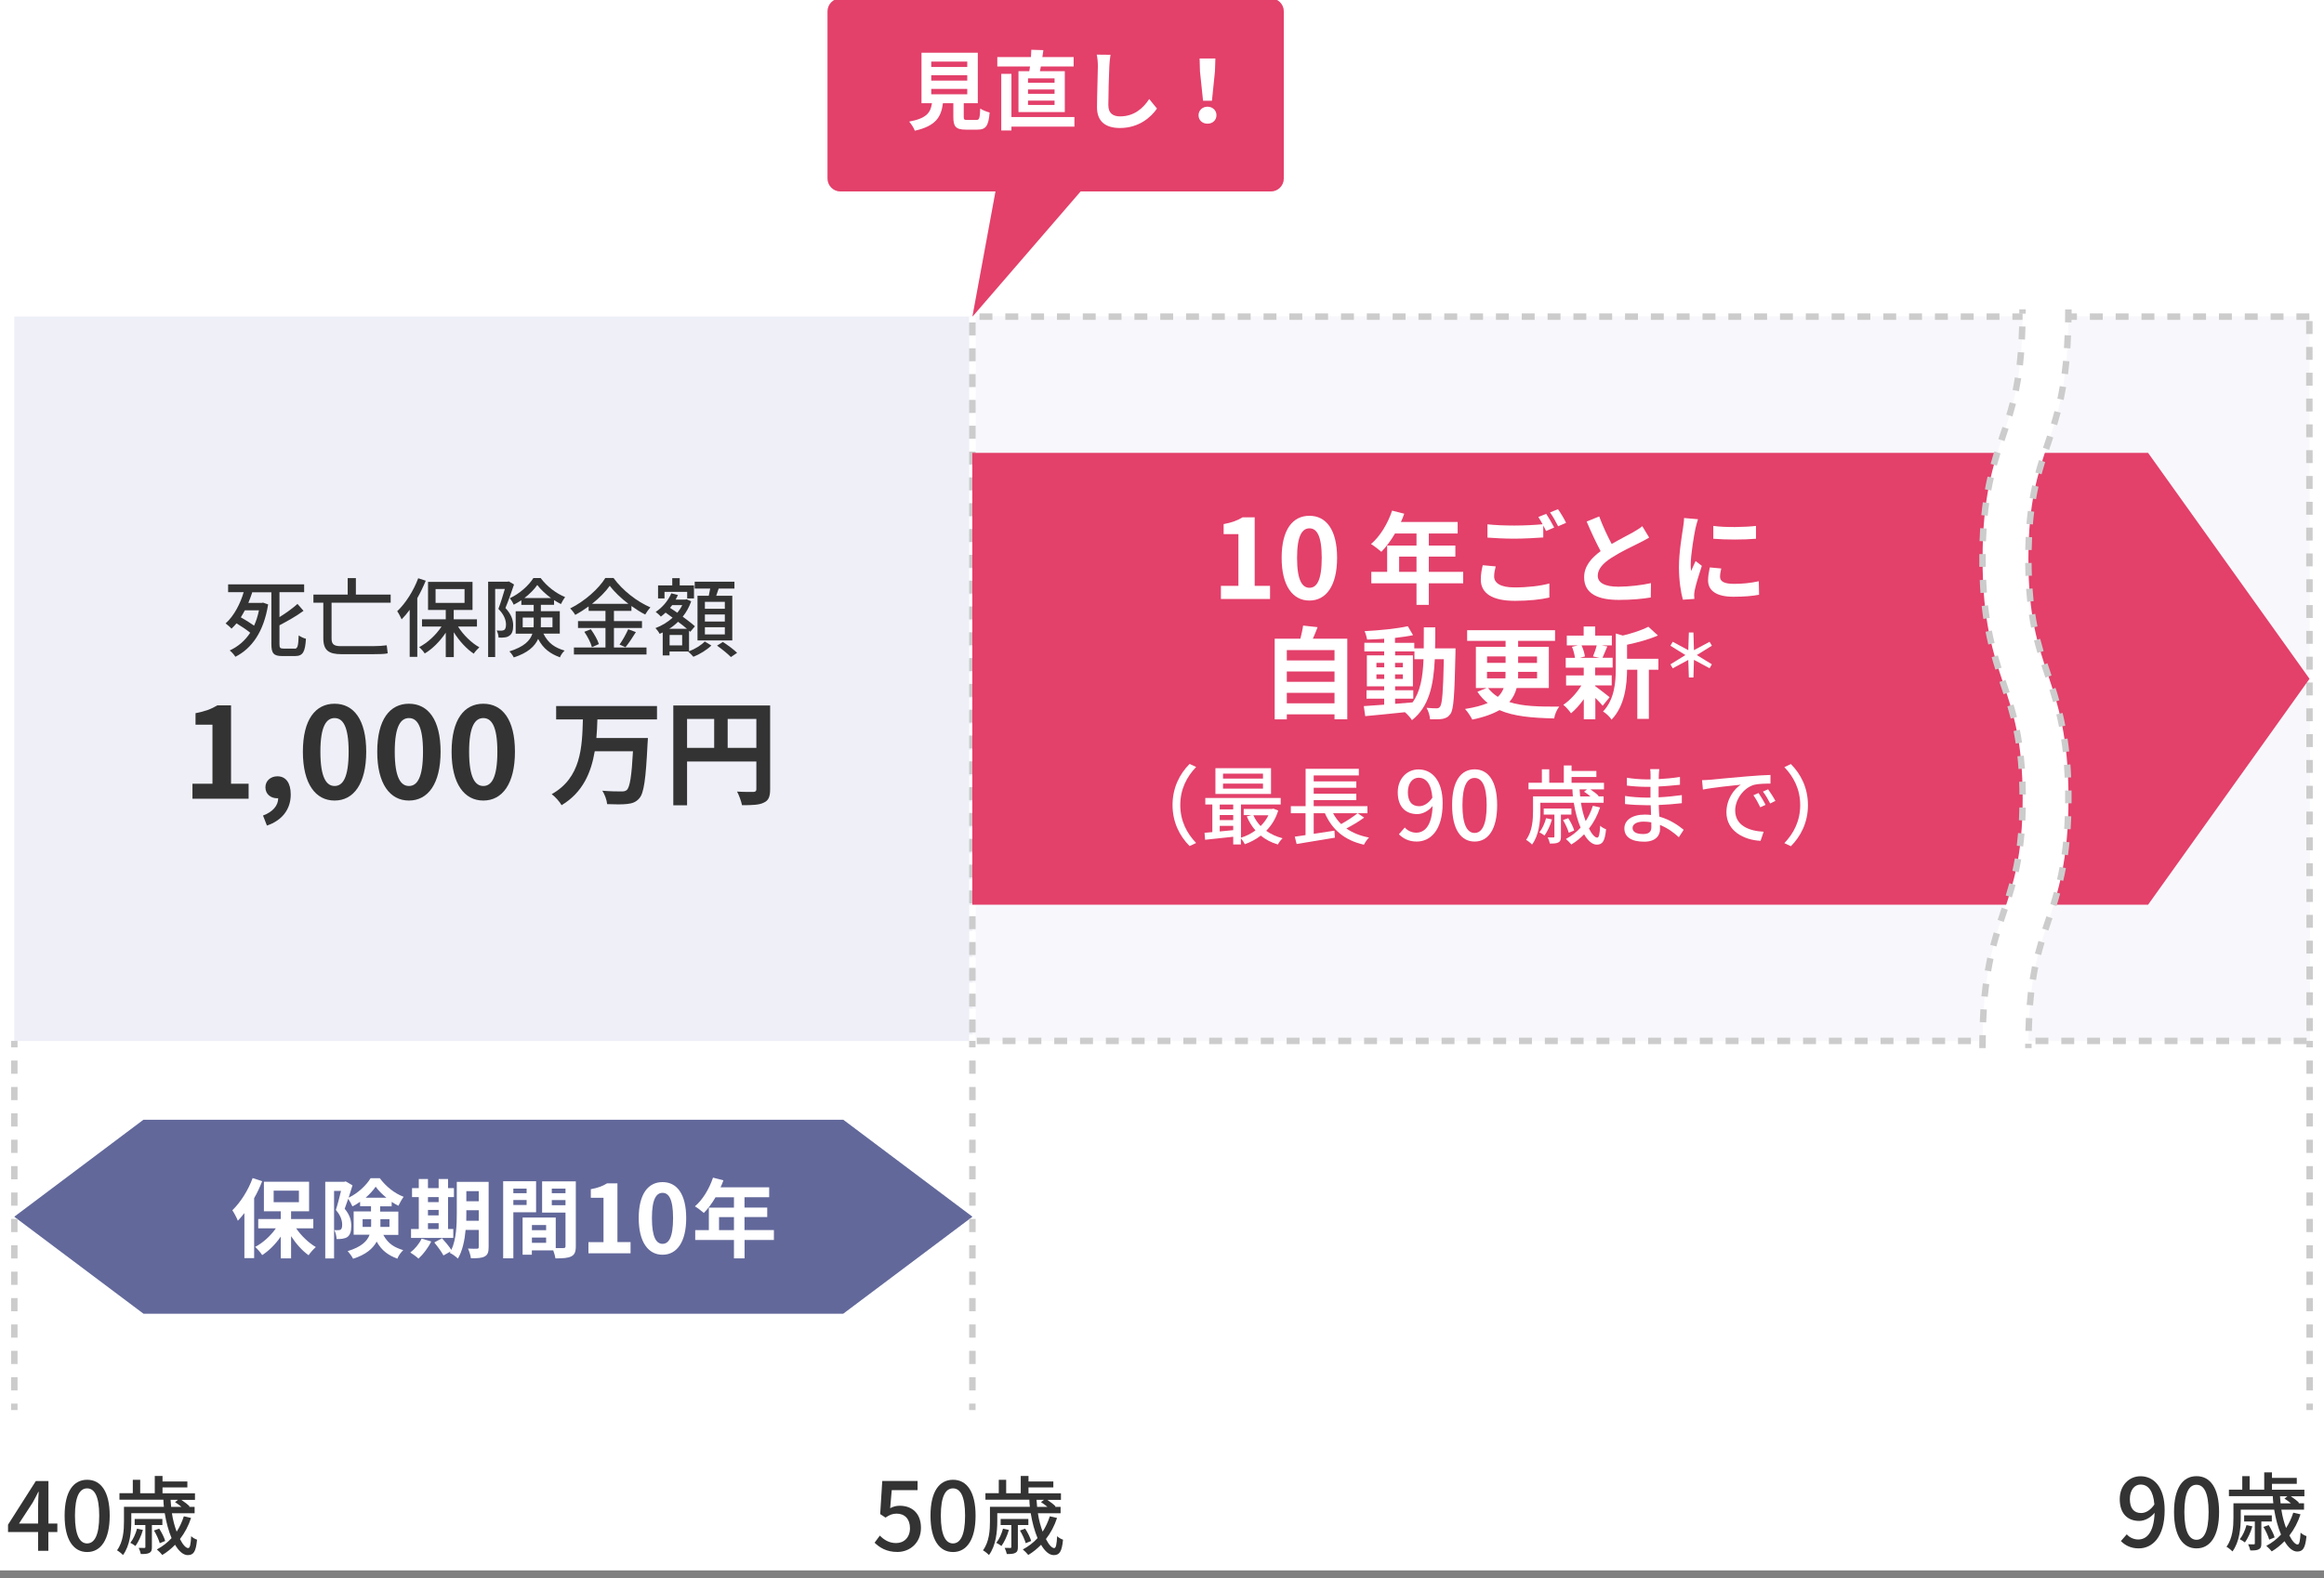 <svg width="290" height="197" viewBox="0 0 290 197" fill="none" xmlns="http://www.w3.org/2000/svg">
<rect x="0" y="0" width="290" height="197" fill="#808080" stroke="none"/>
<g clip-path="url(#clip0_16_101265)">
<path d="M319.537 -7.161H-29.537V204.074H319.537V-7.161Z" fill="white"/>
<path d="M121.3 39.526H1.791V129.927H121.335L121.3 39.526Z" fill="#E7E8F4"/>
<path d="M121.3 39.526H1.791V129.927H121.335L121.3 39.526Z" fill="white" fill-opacity="0.3"/>
<path d="M288.161 39.526H121.33V129.927H288.205L288.161 39.526Z" fill="#E7E8F4"/>
<path d="M288.161 39.526H121.33V129.927H288.205L288.161 39.526Z" fill="white" fill-opacity="0.7"/>
<path d="M105.224 163.966H17.902L1.791 151.874L17.902 139.773H105.224L121.335 151.874L105.224 163.966Z" fill="#1F286F"/>
<path d="M105.224 163.966H17.902L1.791 151.874L17.902 139.773H105.224L121.335 151.874L105.224 163.966Z" fill="white" fill-opacity="0.3"/>
<path d="M109.135 192.562L109.789 191.675C110.281 192.168 110.908 192.607 111.822 192.607C112.807 192.607 113.551 191.908 113.551 190.753C113.551 189.597 112.888 188.934 111.894 188.934C111.338 188.934 111.007 189.096 110.496 189.427L109.833 188.988L110.093 184.859H114.5V186.005H111.276L111.079 188.254C111.446 188.066 111.795 187.949 112.27 187.949C113.721 187.949 114.921 188.809 114.921 190.708C114.921 192.607 113.515 193.718 111.983 193.718C110.613 193.718 109.753 193.162 109.135 192.562Z" fill="#333333"/>
<path d="M116.111 189.185C116.111 186.167 117.213 184.707 118.924 184.707C120.635 184.707 121.737 186.185 121.737 189.185C121.737 192.186 120.626 193.727 118.924 193.727C117.222 193.727 116.111 192.213 116.111 189.185ZM120.429 189.185C120.429 186.686 119.802 185.781 118.915 185.781C118.028 185.781 117.401 186.695 117.401 189.185C117.401 191.675 118.028 192.652 118.915 192.652C119.802 192.652 120.429 191.702 120.429 189.185Z" fill="#333333"/>
<path d="M131.906 189.463C131.575 190.475 131.1 191.353 130.518 192.105C130.876 192.813 131.252 193.234 131.548 193.234C131.763 193.234 131.861 192.786 131.915 191.747C132.112 191.944 132.408 192.105 132.65 192.186C132.506 193.7 132.202 194.112 131.485 194.112C130.93 194.112 130.374 193.619 129.909 192.822C129.425 193.315 128.896 193.745 128.314 194.094C128.171 193.915 127.839 193.565 127.633 193.404C128.332 193.028 128.959 192.553 129.47 191.989C129.102 191.111 128.807 190.045 128.619 188.881H124.445V189.911C124.445 191.147 124.283 192.929 123.406 194.103C123.262 193.933 122.859 193.619 122.662 193.512C123.45 192.446 123.531 190.977 123.531 189.902V188.083H128.511C128.475 187.788 128.458 187.501 128.449 187.197H122.967V186.382H124.633V184.707H125.555V186.391H127.374V184.232H128.341V184.922H131.44V185.665H128.341V186.399H132.39V187.215H130.688C131.082 187.474 131.503 187.797 131.718 188.03L131.655 188.092H132.345V188.89H129.515C129.64 189.741 129.855 190.52 130.106 191.183C130.482 190.601 130.769 189.982 131.001 189.266L131.897 189.472L131.906 189.463ZM125.896 190.959C125.69 191.702 125.322 192.473 124.964 192.974C124.821 192.867 124.516 192.661 124.319 192.58C124.704 192.105 124.982 191.46 125.161 190.807L125.905 190.968L125.896 190.959ZM127.015 190.35V193.091C127.015 193.485 126.962 193.691 126.711 193.825C126.46 193.968 126.111 193.977 125.636 193.977C125.591 193.745 125.475 193.431 125.367 193.207C125.699 193.216 125.976 193.216 126.075 193.216C126.182 193.207 126.2 193.18 126.2 193.091V190.359H124.866V189.597H128.323V190.359H126.997L127.015 190.35ZM127.992 192.616C127.875 192.195 127.58 191.532 127.275 191.039L127.929 190.807C128.234 191.281 128.565 191.935 128.673 192.347L127.992 192.625V192.616ZM129.344 187.206C129.362 187.51 129.389 187.797 129.416 188.092H130.706C130.455 187.877 130.168 187.662 129.9 187.501L130.276 187.206H129.344Z" fill="#333333"/>
<path d="M160.197 1.414V22.287C160.197 23.173 159.472 23.898 158.585 23.898H134.839L121.342 39.526L124.224 23.898H104.873C103.987 23.898 103.262 23.173 103.262 22.287V1.414C103.262 0.528 103.987 -0.197 104.873 -0.197H158.585C159.472 -0.197 160.197 0.528 160.197 1.414Z" fill="#DE1F50"/>
<path d="M160.197 1.414V22.287C160.197 23.173 159.472 23.898 158.585 23.898H134.839L121.342 39.526L124.224 23.898H104.873C103.987 23.898 103.262 23.173 103.262 22.287V1.414C103.262 0.528 103.987 -0.197 104.873 -0.197H158.585C159.472 -0.197 160.197 0.528 160.197 1.414Z" fill="white" fill-opacity="0.15"/>
<path d="M32.716 147.444C32.438 148.142 32.107 148.876 31.713 149.556V157.039H30.496V151.418C30.227 151.758 29.959 152.08 29.681 152.375C29.565 152.062 29.207 151.373 28.992 151.069C29.995 150.102 30.97 148.58 31.525 147.05L32.707 147.435L32.716 147.444ZM36.949 153.315C37.585 154.246 38.507 155.132 39.411 155.66C39.124 155.911 38.713 156.358 38.507 156.681C37.719 156.126 36.94 155.248 36.323 154.3V157.074H35.034V154.353C34.38 155.302 33.566 156.117 32.716 156.663C32.519 156.349 32.125 155.893 31.838 155.642C32.805 155.141 33.763 154.264 34.425 153.324H32.223V152.16H35.034V151.194H32.931V147.506H38.569V151.194H36.323V152.16H39.097V153.324H36.949V153.315ZM34.148 150.057H37.298V148.616H34.148V150.057Z" fill="white"/>
<path d="M47.818 154.121C48.453 155.302 49.259 155.714 50.315 156.045C50.029 156.314 49.724 156.734 49.581 157.11C48.507 156.698 47.657 156.153 47.004 154.98C46.538 155.839 45.67 156.609 44.059 157.119C43.942 156.86 43.584 156.376 43.379 156.17C45.106 155.642 45.831 154.917 46.117 154.121H44.13V151.212H46.296V150.558H44.936V150.012C44.623 150.227 44.3 150.424 43.978 150.585C43.862 150.308 43.647 149.923 43.45 149.636C43.298 150.075 43.146 150.514 43.012 150.881C43.701 151.695 43.835 152.402 43.835 153.029C43.835 153.709 43.692 154.157 43.343 154.407C43.173 154.523 42.958 154.586 42.716 154.622C42.51 154.658 42.251 154.667 42 154.658C41.991 154.344 41.893 153.852 41.714 153.539C41.92 153.557 42.081 153.557 42.206 153.548C42.322 153.548 42.439 153.53 42.519 153.476C42.645 153.378 42.698 153.172 42.698 152.868C42.698 152.384 42.537 151.74 41.911 151.033C42.134 150.344 42.376 149.386 42.555 148.652H41.687V157.083H40.586V147.515H42.958L43.137 147.461L43.987 147.954C43.844 148.428 43.674 148.965 43.504 149.493C44.641 148.965 45.715 147.945 46.243 147.068H47.397C48.14 148.088 49.268 148.983 50.369 149.386C50.136 149.69 49.886 150.156 49.716 150.505C49.447 150.379 49.161 150.2 48.874 150.021V150.576H47.433V151.23H49.707V154.139H47.782L47.818 154.121ZM46.305 153.145C46.314 153.047 46.314 152.948 46.314 152.859V152.178H45.249V153.145H46.305ZM48.221 149.502C47.693 149.073 47.209 148.589 46.878 148.124C46.574 148.571 46.135 149.055 45.625 149.502H48.221ZM47.469 152.178V153.145H48.597V152.178H47.469Z" fill="white"/>
<path d="M53.815 154.953C53.439 155.741 52.803 156.573 52.221 157.101C51.989 156.877 51.488 156.51 51.201 156.34C51.756 155.92 52.32 155.248 52.615 154.604L53.806 154.962L53.815 154.953ZM56.563 154.523H51.291V153.405H52.257V149.422H51.416V148.303H52.257V147.166H53.403V148.303H54.737V147.166H55.909V148.303H56.643V149.422H55.909V153.405H56.563V154.523ZM53.403 149.422V150.048H54.737V149.422H53.403ZM53.403 151.704H54.737V151.024H53.403V151.704ZM53.403 153.414H54.737V152.68H53.403V153.414ZM60.975 155.66C60.975 156.296 60.859 156.627 60.483 156.833C60.107 157.039 59.561 157.065 58.764 157.056C58.72 156.725 58.559 156.161 58.398 155.848C58.863 155.884 59.373 155.866 59.525 155.866C59.686 155.866 59.74 155.812 59.74 155.642V153.521H58.102C57.986 154.792 57.717 156.135 57.135 157.101C56.93 156.877 56.401 156.493 56.124 156.385C56.16 156.323 56.196 156.269 56.231 156.206L55.336 156.707C55.121 156.287 54.602 155.58 54.191 155.087L55.157 154.559C55.542 154.989 56.052 155.58 56.321 156.018C56.947 154.676 57.001 152.859 57.001 151.462V147.524H60.975V155.669V155.66ZM59.74 152.384V151.06H58.192V151.453C58.192 151.731 58.192 152.044 58.183 152.375H59.74V152.384ZM58.192 148.679V149.941H59.74V148.679H58.192Z" fill="white"/>
<path d="M64.058 151.319V157.065H62.787V147.443H66.895V151.319H64.049H64.058ZM64.058 148.365V148.938H65.714V148.365H64.058ZM65.714 150.406V149.789H64.058V150.406H65.714ZM71.854 155.553C71.854 156.242 71.711 156.618 71.281 156.824C70.861 157.039 70.243 157.074 69.312 157.074C69.276 156.806 69.16 156.412 69.035 156.072H66.367V156.618H65.213V151.972H69.348V155.785C69.769 155.794 70.162 155.794 70.306 155.785C70.502 155.785 70.565 155.723 70.565 155.553V151.355H67.647V147.461H71.854V155.571V155.553ZM66.376 152.912V153.557H68.148V152.912H66.376ZM68.148 155.132V154.47H66.376V155.132H68.148ZM68.856 148.365V148.938H70.565V148.365H68.856ZM70.565 150.433V149.797H68.856V150.433H70.565Z" fill="white"/>
<path d="M73.43 155.043H75.309V149.511H73.725V148.437C74.602 148.276 75.202 148.052 75.757 147.703H77.046V155.034H78.684V156.439H73.43V155.034V155.043Z" fill="white"/>
<path d="M79.703 152.044C79.703 149.019 80.885 147.551 82.675 147.551C84.465 147.551 85.628 149.037 85.628 152.044C85.628 155.052 84.447 156.618 82.675 156.618C80.903 156.618 79.703 155.06 79.703 152.044ZM83.99 152.044C83.99 149.601 83.418 148.893 82.675 148.893C81.932 148.893 81.35 149.601 81.35 152.044C81.35 154.488 81.923 155.257 82.675 155.257C83.427 155.257 83.99 154.506 83.99 152.044Z" fill="white"/>
<path d="M96.58 154.774H92.911V157.074H91.586V154.774H86.753V153.548H88.453V150.737H91.586V149.448H89.286C88.847 150.209 88.328 150.898 87.827 151.4C87.576 151.185 87.03 150.755 86.717 150.576C87.683 149.762 88.507 148.383 88.972 146.996L90.27 147.327C90.172 147.631 90.055 147.918 89.912 148.204H95.981V149.44H92.902V150.728H95.739V151.91H92.902V153.539H96.571V154.765L96.58 154.774ZM91.586 153.548V151.919H89.724V153.548H91.586Z" fill="white"/>
<path d="M121.836 14.974C122.203 14.974 122.266 14.795 122.319 13.542C122.588 13.748 123.161 13.963 123.492 14.044C123.349 15.744 123.017 16.183 121.952 16.183H120.538C119.258 16.183 118.963 15.798 118.963 14.598V12.88H117.665C117.441 14.589 116.806 15.717 114.156 16.317C114.04 15.977 113.691 15.449 113.449 15.18C115.651 14.768 116.116 14.053 116.296 12.88H114.989V6.579H122.015V12.88H120.261V14.589C120.261 14.93 120.323 14.974 120.735 14.974H121.854H121.836ZM116.206 8.36H120.699V7.689H116.206V8.36ZM116.206 10.06H120.699V9.389H116.206V10.06ZM116.206 11.77H120.699V11.099H116.206V11.77Z" fill="white"/>
<path d="M128.441 8.888C128.477 8.7 128.504 8.503 128.531 8.297H124.449V7.125H128.647C128.665 6.803 128.683 6.489 128.692 6.212L130.196 6.257C130.151 6.543 130.124 6.838 130.07 7.125H133.973V8.297H129.882C129.837 8.503 129.811 8.709 129.766 8.888H132.872V13.99H127.09V8.888H128.45H128.441ZM134.071 15.807H126.212V16.29H124.942V9.219H126.212V14.607H134.071V15.798V15.807ZM131.592 9.783H128.28V10.329H131.592V9.783ZM131.592 11.17H128.28V11.707H131.592V11.17ZM131.592 12.558H128.28V13.104H131.592V12.558Z" fill="white"/>
<path d="M138.572 6.856C138.5 7.304 138.447 7.841 138.429 8.27C138.375 9.407 138.304 11.797 138.304 13.113C138.304 14.187 138.948 14.527 139.762 14.527C141.526 14.527 142.645 13.515 143.405 12.361L144.372 13.551C143.683 14.563 142.179 15.977 139.754 15.977C138.017 15.977 136.889 15.216 136.889 13.399C136.889 11.967 136.997 9.174 136.997 8.261C136.997 7.76 136.952 7.241 136.854 6.82L138.572 6.838V6.856Z" fill="white"/>
<path d="M149.559 14.384C149.559 13.775 150.042 13.319 150.677 13.319C151.313 13.319 151.796 13.766 151.796 14.384C151.796 15.001 151.313 15.44 150.677 15.44C150.042 15.44 149.559 15.01 149.559 14.384ZM149.738 8.906L149.693 7.304H151.662L151.608 8.906L151.232 12.576H150.122L149.738 8.906Z" fill="white"/>
<path d="M121.737 129.122H120.932V129.927H121.737V129.122Z" fill="white"/>
<path d="M121.745 127.511H120.939V125.899H121.745V127.511ZM121.745 124.279H120.939V122.668H121.745V124.279ZM121.745 121.048H120.939V119.437H121.745V121.048ZM121.745 117.817H120.939V116.206H121.745V117.817ZM121.745 114.586H120.939V112.975H121.745V114.586ZM121.745 111.355H120.939V109.744H121.745V111.355ZM121.745 108.123H120.939V106.512H121.745V108.123ZM121.745 104.892H120.939V103.281H121.745V104.892ZM121.745 101.661H120.939V100.05H121.745V101.661ZM121.745 98.43H120.939V96.819H121.745V98.43ZM121.745 95.199H120.939V93.588H121.745V95.199ZM121.745 91.968H120.939V90.356H121.745V91.968ZM121.745 88.737H120.939V87.125H121.745V88.737ZM121.745 85.505H120.939V83.894H121.745V85.505ZM121.745 82.274H120.939V80.663H121.745V82.274ZM121.745 79.043H120.939V77.432H121.745V79.043ZM121.745 75.812H120.939V74.201H121.745V75.812ZM121.745 72.581H120.939V70.969H121.745V72.581ZM121.745 69.349H120.939V67.738H121.745V69.349ZM121.745 66.118H120.939V64.507H121.745V66.118ZM121.745 62.887H120.939V61.276H121.745V62.887ZM121.745 59.656H120.939V58.045H121.745V59.656ZM121.745 56.425H120.939V54.814H121.745V56.425ZM121.745 53.194H120.939V51.582H121.745V53.194ZM121.745 49.962H120.939V48.351H121.745V49.962ZM121.745 46.731H120.939V45.12H121.745V46.731ZM121.745 43.5H120.939V41.889H121.745V43.5Z" fill="white"/>
<path d="M121.737 39.526H120.932V40.332H121.737V39.526Z" fill="white"/>
<path d="M121.737 175.199H120.932V176.005H121.737V175.199Z" fill="#CCCCCC"/>
<path d="M121.745 173.553H120.939V171.906H121.745V173.553ZM121.745 170.259H120.939V168.612H121.745V170.259ZM121.745 166.965H120.939V165.318H121.745V166.965ZM121.745 163.671H120.939V162.024H121.745V163.671ZM121.745 160.377H120.939V158.73H121.745V160.377ZM121.745 157.083H120.939V155.437H121.745V157.083ZM121.745 153.79H120.939V152.143H121.745V153.79ZM121.745 150.496H120.939V148.849H121.745V150.496ZM121.745 147.202H120.939V145.555H121.745V147.202ZM121.745 143.908H120.939V142.261H121.745V143.908ZM121.745 140.614H120.939V138.967H121.745V140.614ZM121.745 137.321H120.939V135.674H121.745V137.321ZM121.745 134.027H120.939V132.38H121.745V134.027Z" fill="#CCCCCC"/>
<path d="M121.737 129.927H120.932V130.733H121.737V129.927Z" fill="#CCCCCC"/>
<path d="M265.38 191.507C265.72 191.901 266.257 192.161 266.812 192.161C267.868 192.161 268.772 191.31 268.862 188.831C268.352 189.458 267.609 189.843 266.946 189.843C265.496 189.843 264.512 188.939 264.512 187.122C264.512 185.394 265.693 184.266 267.098 184.266C268.763 184.266 270.115 185.609 270.115 188.482C270.115 191.91 268.557 193.271 266.875 193.271C265.872 193.271 265.156 192.868 264.655 192.358L265.389 191.516L265.38 191.507ZM268.835 187.802C268.701 186.083 268.056 185.305 267.107 185.305C266.364 185.305 265.774 185.976 265.774 187.113C265.774 188.249 266.266 188.858 267.179 188.858C267.707 188.858 268.316 188.554 268.835 187.793V187.802Z" fill="#333333"/>
<path d="M271.287 188.733C271.287 185.716 272.388 184.257 274.098 184.257C275.807 184.257 276.908 185.734 276.908 188.733C276.908 191.731 275.798 193.271 274.098 193.271C272.397 193.271 271.287 191.758 271.287 188.733ZM275.601 188.733C275.601 186.236 274.975 185.332 274.089 185.332C273.203 185.332 272.576 186.244 272.576 188.733C272.576 191.221 273.203 192.197 274.089 192.197C274.975 192.197 275.601 191.248 275.601 188.733Z" fill="#333333"/>
<path d="M287.069 189.019C286.738 190.031 286.264 190.908 285.682 191.66C286.04 192.367 286.416 192.787 286.711 192.787C286.926 192.787 287.024 192.34 287.078 191.302C287.275 191.499 287.57 191.66 287.812 191.74C287.669 193.253 287.364 193.665 286.648 193.665C286.093 193.665 285.539 193.172 285.073 192.376C284.59 192.868 284.062 193.298 283.48 193.647C283.337 193.468 283.005 193.119 282.8 192.957C283.498 192.582 284.124 192.107 284.635 191.543C284.268 190.666 283.972 189.601 283.784 188.437H279.613V189.467C279.613 190.702 279.452 192.483 278.575 193.656C278.432 193.486 278.029 193.172 277.832 193.065C278.62 192 278.7 190.532 278.7 189.458V187.641H283.677C283.641 187.345 283.623 187.059 283.614 186.755H278.136V185.94H279.801V184.257H280.723V185.94H282.54V183.783H283.507V184.472H286.604V185.215H283.507V185.949H287.552V186.764H285.852C286.246 187.023 286.666 187.345 286.881 187.578L286.818 187.641H287.508V188.437H284.679C284.805 189.288 285.019 190.066 285.27 190.729C285.646 190.147 285.932 189.529 286.165 188.813L287.06 189.019H287.069ZM281.063 190.514C280.857 191.257 280.49 192.027 280.132 192.528C279.989 192.42 279.685 192.215 279.488 192.134C279.873 191.66 280.15 191.015 280.329 190.362L281.072 190.523L281.063 190.514ZM282.182 189.905V192.644C282.182 193.038 282.128 193.244 281.878 193.378C281.627 193.521 281.278 193.53 280.804 193.53C280.759 193.298 280.643 192.984 280.535 192.761C280.866 192.769 281.144 192.769 281.242 192.769C281.35 192.761 281.368 192.734 281.368 192.644V189.914H280.034V189.153H283.489V189.914H282.164L282.182 189.905ZM283.158 192.17C283.041 191.749 282.746 191.087 282.442 190.595L283.095 190.362C283.399 190.836 283.73 191.49 283.838 191.901L283.158 192.179V192.17ZM284.509 186.764C284.527 187.068 284.554 187.354 284.581 187.65H285.87C285.619 187.435 285.333 187.22 285.064 187.059L285.44 186.764H284.509Z" fill="#333333"/>
<path d="M288.61 175.199H287.805V176.005H288.61V175.199Z" fill="#CCCCCC"/>
<path d="M288.61 173.553H287.805V171.906H288.61V173.553ZM288.61 170.259H287.805V168.612H288.61V170.259ZM288.61 166.965H287.805V165.318H288.61V166.965ZM288.61 163.671H287.805V162.024H288.61V163.671ZM288.61 160.377H287.805V158.73H288.61V160.377ZM288.61 157.083H287.805V155.437H288.61V157.083ZM288.61 153.79H287.805V152.143H288.61V153.79ZM288.61 150.496H287.805V148.849H288.61V150.496ZM288.61 147.202H287.805V145.555H288.61V147.202ZM288.61 143.908H287.805V142.261H288.61V143.908ZM288.61 140.614H287.805V138.967H288.61V140.614ZM288.61 137.321H287.805V135.674H288.61V137.321ZM288.61 134.027H287.805V132.38H288.61V134.027Z" fill="#CCCCCC"/>
<path d="M288.61 129.927H287.805V130.733H288.61V129.927Z" fill="#CCCCCC"/>
<path d="M2.19 175.199H1.385V176.005H2.19V175.199Z" fill="#CCCCCC"/>
<path d="M2.19 173.553H1.385V171.906H2.19V173.553ZM2.19 170.259H1.385V168.612H2.19V170.259ZM2.19 166.965H1.385V165.318H2.19V166.965ZM2.19 163.671H1.385V162.024H2.19V163.671ZM2.19 160.377H1.385V158.73H2.19V160.377ZM2.19 157.083H1.385V155.437H2.19V157.083ZM2.19 153.79H1.385V152.143H2.19V153.79ZM2.19 150.496H1.385V148.849H2.19V150.496ZM2.19 147.202H1.385V145.555H2.19V147.202ZM2.19 143.908H1.385V142.261H2.19V143.908ZM2.19 140.614H1.385V138.967H2.19V140.614ZM2.19 137.321H1.385V135.674H2.19V137.321ZM2.19 134.027H1.385V132.38H2.19V134.027Z" fill="#CCCCCC"/>
<path d="M2.19 129.927H1.385V130.733H2.19V129.927Z" fill="#CCCCCC"/>
<path d="M7.147 191.228H6.036V193.574H4.755V191.228H1.002V190.314L4.468 184.868H6.045V190.171H7.156V191.219L7.147 191.228ZM4.755 190.18V187.895C4.755 187.421 4.8 186.686 4.827 186.211H4.782C4.567 186.65 4.334 187.098 4.083 187.546L2.372 190.171H4.764L4.755 190.18Z" fill="#333333"/>
<path d="M8.064 189.185C8.064 186.167 9.166 184.707 10.877 184.707C12.588 184.707 13.69 186.185 13.69 189.185C13.69 192.186 12.579 193.727 10.877 193.727C9.175 193.727 8.064 192.213 8.064 189.185ZM12.382 189.185C12.382 186.686 11.755 185.781 10.868 185.781C9.981 185.781 9.354 186.695 9.354 189.185C9.354 191.675 9.981 192.652 10.868 192.652C11.755 192.652 12.382 191.702 12.382 189.185Z" fill="#333333"/>
<path d="M23.846 189.463C23.514 190.475 23.039 191.353 22.457 192.105C22.816 192.813 23.192 193.234 23.487 193.234C23.702 193.234 23.801 192.786 23.855 191.747C24.052 191.944 24.347 192.105 24.589 192.186C24.446 193.7 24.141 194.112 23.425 194.112C22.869 194.112 22.314 193.619 21.848 192.822C21.364 193.315 20.836 193.745 20.254 194.094C20.11 193.915 19.779 193.565 19.573 193.404C20.272 193.028 20.899 192.553 21.409 191.989C21.042 191.111 20.746 190.045 20.558 188.881H16.384V189.911C16.384 191.147 16.223 192.929 15.345 194.103C15.202 193.933 14.799 193.619 14.602 193.512C15.39 192.446 15.47 190.977 15.47 189.902V188.083H20.451C20.415 187.788 20.397 187.501 20.388 187.197H14.906V186.382H16.572V184.707H17.495V186.391H19.313V184.232H20.28V184.922H23.38V185.665H20.28V186.399H24.329V187.215H22.627C23.021 187.474 23.442 187.797 23.657 188.03L23.595 188.092H24.285V188.89H21.454C21.579 189.741 21.794 190.52 22.045 191.183C22.421 190.601 22.708 189.982 22.941 189.266L23.837 189.472L23.846 189.463ZM17.835 190.959C17.629 191.702 17.262 192.473 16.904 192.974C16.76 192.867 16.456 192.661 16.259 192.58C16.644 192.105 16.922 191.46 17.101 190.807L17.844 190.968L17.835 190.959ZM18.955 190.35V193.091C18.955 193.485 18.901 193.691 18.65 193.825C18.399 193.968 18.05 193.977 17.575 193.977C17.531 193.745 17.414 193.431 17.307 193.207C17.638 193.216 17.916 193.216 18.014 193.216C18.122 193.207 18.14 193.18 18.14 193.091V190.359H16.805V189.597H20.263V190.359H18.937L18.955 190.35ZM19.931 192.616C19.815 192.195 19.519 191.532 19.215 191.039L19.869 190.807C20.173 191.281 20.505 191.935 20.612 192.347L19.931 192.625V192.616ZM21.284 187.206C21.302 187.51 21.329 187.797 21.355 188.092H22.645C22.395 187.877 22.108 187.662 21.839 187.501L22.215 187.206H21.284Z" fill="#333333"/>
<path d="M287.831 130.33H286.22V129.524H287.831V130.33ZM284.609 130.33H282.997V129.524H284.609V130.33ZM281.386 130.33H279.775V129.524H281.386V130.33ZM278.164 130.33H276.553V129.524H278.164V130.33ZM274.942 130.33H273.331V129.524H274.942V130.33ZM271.72 130.33H270.109V129.524H271.72V130.33ZM268.497 130.33H266.886V129.524H268.497V130.33ZM265.275 130.33H263.664V129.524H265.275V130.33ZM262.053 130.33H260.442V129.524H262.053V130.33ZM258.831 130.33H257.22V129.524H258.831V130.33ZM255.608 130.33H253.997V129.524H255.608V130.33ZM252.386 130.33H250.775V129.524H252.386V130.33ZM249.164 130.33H247.553V129.524H249.164V130.33ZM245.942 130.33H244.331V129.524H245.942V130.33ZM242.72 130.33H241.109V129.524H242.72V130.33ZM239.497 130.33H237.886V129.524H239.497V130.33ZM236.275 130.33H234.664V129.524H236.275V130.33ZM233.053 130.33H231.442V129.524H233.053V130.33ZM229.831 130.33H228.22V129.524H229.831V130.33ZM226.608 130.33H224.997V129.524H226.608V130.33ZM223.386 130.33H221.775V129.524H223.386V130.33ZM220.164 130.33H218.553V129.524H220.164V130.33ZM216.942 130.33H215.331V129.524H216.942V130.33ZM213.72 130.33H212.109V129.524H213.72V130.33ZM210.497 130.33H208.886V129.524H210.497V130.33ZM207.275 130.33H205.664V129.524H207.275V130.33ZM204.053 130.33H202.442V129.524H204.053V130.33ZM200.831 130.33H199.22V129.524H200.831V130.33ZM197.608 130.33H195.997V129.524H197.608V130.33ZM194.386 130.33H192.775V129.524H194.386V130.33ZM191.164 130.33H189.553V129.524H191.164V130.33ZM187.942 130.33H186.331V129.524H187.942V130.33ZM184.72 130.33H183.108V129.524H184.72V130.33ZM181.497 130.33H179.886V129.524H181.497V130.33ZM178.275 130.33H176.664V129.524H178.275V130.33ZM175.053 130.33H173.442V129.524H175.053V130.33ZM171.831 130.33H170.22V129.524H171.831V130.33ZM168.609 130.33H166.997V129.524H168.609V130.33ZM165.386 130.33H163.775V129.524H165.386V130.33ZM162.164 130.33H160.553V129.524H162.164V130.33ZM158.942 130.33H157.331V129.524H158.942V130.33ZM155.72 130.33H154.108V129.524H155.72V130.33ZM152.497 130.33H150.886V129.524H152.497V130.33ZM149.275 130.33H147.664V129.524H149.275V130.33ZM146.053 130.33H144.442V129.524H146.053V130.33ZM142.831 130.33H141.22V129.524H142.831V130.33ZM139.608 130.33H137.997V129.524H139.608V130.33ZM136.386 130.33H134.775V129.524H136.386V130.33ZM133.164 130.33H131.553V129.524H133.164V130.33ZM129.942 130.33H128.331V129.524H129.942V130.33ZM126.72 130.33H125.108V129.524H126.72V130.33ZM123.497 130.33H121.886V129.524H123.497V130.33ZM121.743 128.862H120.938V127.251H121.743V128.862ZM287.804 128.692V127.081H288.609V128.692H287.804ZM121.743 125.64H120.938V124.029H121.743V125.64ZM287.804 125.47V123.859H288.609V125.47H287.804ZM121.743 122.418H120.938V120.807H121.743V122.418ZM287.804 122.248V120.636H288.609V122.248H287.804ZM121.743 119.195H120.938V117.584H121.743V119.195ZM287.804 119.025V117.414H288.609V119.025H287.804ZM121.743 115.973H120.938V114.362H121.743V115.973ZM287.804 115.803V114.192H288.609V115.803H287.804ZM121.743 112.751H120.938V111.14H121.743V112.751ZM287.804 112.581V110.97H288.609V112.581H287.804ZM121.743 109.529H120.938V107.918H121.743V109.529ZM287.795 109.359V107.748H288.6V109.359H287.795ZM121.743 106.307H120.938V104.695H121.743V106.307ZM288.6 106.136H287.795V104.525H288.6V106.136ZM121.743 103.084H120.938V101.473H121.743V103.084ZM287.795 102.914V101.303H288.6V102.914H287.795ZM121.743 99.862H120.938V98.251H121.743V99.862ZM287.795 99.692V98.081H288.6V99.692H287.795ZM121.743 96.64H120.938V95.029H121.743V96.64ZM287.795 96.47V94.859H288.6V96.47H287.795ZM121.743 93.418H120.938V91.806H121.743V93.418ZM287.795 93.248V91.636H288.6V93.248H287.795ZM121.743 90.195H120.938V88.584H121.743V90.195ZM287.786 90.025V88.414H288.592V90.025H287.786ZM121.743 86.973H120.938V85.362H121.743V86.973ZM287.786 86.803V85.192H288.592V86.803H287.786ZM121.743 83.751H120.938V82.14H121.743V83.751ZM288.592 83.581H287.786V81.97H288.592V83.581ZM121.743 80.529H120.938V78.918H121.743V80.529ZM287.786 80.359V78.748H288.592V80.359H287.786ZM121.743 77.306H120.938V75.695H121.743V77.306ZM287.786 77.136V75.525H288.592V77.136H287.786ZM121.743 74.084H120.938V72.473H121.743V74.084ZM287.786 73.914V72.303H288.592V73.914H287.786ZM121.743 70.862H120.938V69.251H121.743V70.862ZM287.777 70.692V69.081H288.583V70.692H287.777ZM121.743 67.64H120.938V66.029H121.743V67.64ZM287.777 67.47V65.859H288.583V67.47H287.777ZM121.743 64.418H120.938V62.806H121.743V64.418ZM287.777 64.248V62.636H288.583V64.248H287.777ZM121.743 61.195H120.938V59.584H121.743V61.195ZM288.583 61.025H287.777V59.414H288.583V61.025ZM121.743 57.973H120.938V56.362H121.743V57.973ZM287.777 57.803V56.192H288.583V57.803H287.777ZM121.743 54.751H120.938V53.14H121.743V54.751ZM287.777 54.581V52.97H288.583V54.581H287.777ZM121.743 51.529H120.938V49.918H121.743V51.529ZM287.768 51.359V49.748H288.574V51.359H287.768ZM121.743 48.306H120.938V46.695H121.743V48.306ZM287.768 48.136V46.525H288.574V48.136H287.768ZM121.743 45.084H120.938V43.473H121.743V45.084ZM287.768 44.914V43.303H288.574V44.914H287.768ZM121.743 41.862H120.938V40.251H121.743V41.862ZM287.768 41.692V40.081H288.574V41.692H287.768ZM288.171 39.929H286.56V39.123H288.171V39.929ZM284.949 39.929H283.338V39.123H284.949V39.929ZM281.726 39.929H280.115V39.123H281.726V39.929ZM278.504 39.929H276.893V39.123H278.504V39.929ZM275.282 39.929H273.671V39.123H275.282V39.929ZM272.06 39.929H270.449V39.123H272.06V39.929ZM268.838 39.929H267.226V39.123H268.838V39.929ZM265.615 39.929H264.004V39.123H265.615V39.929ZM262.393 39.929H260.782V39.123H262.393V39.929ZM259.171 39.929H257.56V39.123H259.171V39.929ZM255.949 39.929H254.338V39.123H255.949V39.929ZM252.726 39.929H251.115V39.123H252.726V39.929ZM249.504 39.929H247.893V39.123H249.504V39.929ZM246.282 39.929H244.671V39.123H246.282V39.929ZM243.06 39.929H241.449V39.123H243.06V39.929ZM239.838 39.929H238.226V39.123H239.838V39.929ZM236.615 39.929H235.004V39.123H236.615V39.929ZM233.393 39.929H231.782V39.123H233.393V39.929ZM230.171 39.929H228.56V39.123H230.171V39.929ZM226.949 39.929H225.338V39.123H226.949V39.929ZM223.726 39.929H222.115V39.123H223.726V39.929ZM220.504 39.929H218.893V39.123H220.504V39.929ZM217.282 39.929H215.671V39.123H217.282V39.929ZM214.06 39.929H212.449V39.123H214.06V39.929ZM210.838 39.929H209.226V39.123H210.838V39.929ZM207.615 39.929H206.004V39.123H207.615V39.929ZM204.393 39.929H202.782V39.123H204.393V39.929ZM201.171 39.929H199.56V39.123H201.171V39.929ZM197.949 39.929H196.338V39.123H197.949V39.929ZM194.726 39.929H193.115V39.123H194.726V39.929ZM191.504 39.929H189.893V39.123H191.504V39.929ZM188.282 39.929H186.671V39.123H188.282V39.929ZM185.06 39.929H183.449V39.123H185.06V39.929ZM181.838 39.929H180.226V39.123H181.838V39.929ZM178.615 39.929H177.004V39.123H178.615V39.929ZM175.393 39.929H173.782V39.123H175.393V39.929ZM172.171 39.929H170.56V39.123H172.171V39.929ZM168.949 39.929H167.338V39.123H168.949V39.929ZM165.726 39.929H164.115V39.123H165.726V39.929ZM162.504 39.929H160.893V39.123H162.504V39.929ZM159.282 39.929H157.671V39.123H159.282V39.929ZM156.06 39.929H154.449V39.123H156.06V39.929ZM152.838 39.929H151.226V39.123H152.838V39.929ZM149.615 39.929H148.004V39.123H149.615V39.929ZM146.393 39.929H144.782V39.123H146.393V39.929ZM143.171 39.929H141.56V39.123H143.171V39.929ZM139.949 39.929H138.338V39.123H139.949V39.929ZM136.726 39.929H135.115V39.123H136.726V39.929ZM133.504 39.929H131.893V39.123H133.504V39.929ZM130.282 39.929H128.671V39.123H130.282V39.929ZM127.06 39.929H125.449V39.123H127.06V39.929ZM123.838 39.929H122.226V39.123H123.838V39.929Z" fill="#CCCCCC"/>
<path d="M268.049 112.921H121.33V56.532H268.049L288.188 84.727L268.049 112.921Z" fill="#DE1F50"/>
<path d="M268.049 112.921H121.33V56.532H268.049L288.188 84.727L268.049 112.921Z" fill="white" fill-opacity="0.15"/>
<path d="M152.342 73.127H154.535V66.673H152.691V65.42C153.711 65.232 154.409 64.964 155.063 64.57H156.566V73.127H158.482V74.765H152.351V73.127H152.342Z" fill="white"/>
<path d="M159.93 69.627C159.93 66.1 161.308 64.382 163.394 64.382C165.479 64.382 166.849 66.109 166.849 69.627C166.849 73.144 165.47 74.962 163.394 74.962C161.317 74.962 159.93 73.135 159.93 69.627ZM164.933 69.627C164.933 66.781 164.271 65.948 163.403 65.948C162.534 65.948 161.854 66.772 161.854 69.627C161.854 72.482 162.516 73.368 163.403 73.368C164.289 73.368 164.933 72.491 164.933 69.627Z" fill="white"/>
<path d="M182.584 72.813H178.296V75.498H176.757V72.813H171.118V71.381H173.096V68.096H176.757V66.593H174.072C173.561 67.479 172.953 68.284 172.371 68.875C172.085 68.624 171.44 68.123 171.082 67.908C172.21 66.96 173.176 65.348 173.714 63.737L175.226 64.122C175.11 64.471 174.976 64.811 174.814 65.151H181.894V66.593H178.296V68.096H181.608V69.475H178.296V71.381H182.584V72.813ZM176.757 71.381V69.475H174.591V71.381H176.757Z" fill="white"/>
<path d="M186.643 70.701C186.527 71.148 186.446 71.542 186.446 71.954C186.446 72.742 187.189 73.323 188.979 73.323C190.662 73.323 192.237 73.135 193.338 72.831V74.585C192.273 74.836 190.778 74.997 189.042 74.997C186.195 74.997 184.781 74.049 184.781 72.339C184.781 71.623 184.916 71.023 185.023 70.549L186.652 70.701H186.643ZM192.935 64.122C193.249 64.588 193.696 65.375 193.938 65.841L192.926 66.279C192.828 66.082 192.703 65.841 192.577 65.59V67.085C191.709 67.147 190.17 67.237 188.997 67.237C187.69 67.237 186.616 67.174 185.614 67.103V65.447C186.527 65.545 187.681 65.599 188.988 65.599C190.178 65.599 191.548 65.528 192.497 65.438C192.318 65.116 192.13 64.785 191.96 64.534L192.953 64.131L192.935 64.122ZM194.412 63.558C194.752 64.024 195.218 64.82 195.424 65.259L194.43 65.689C194.17 65.16 193.768 64.436 193.419 63.961L194.412 63.558Z" fill="white"/>
<path d="M205.785 67.103C205.409 67.327 205.006 67.541 204.559 67.765C203.78 68.15 202.232 68.884 201.104 69.609C200.066 70.289 199.376 70.996 199.376 71.865C199.376 72.733 200.245 73.234 201.954 73.234C203.234 73.234 204.908 73.037 206.018 72.787L205.991 74.577C204.935 74.756 203.619 74.881 202.008 74.881C199.538 74.881 197.676 74.192 197.676 72.061C197.676 70.683 198.544 69.672 199.734 68.794C199.162 67.729 198.553 66.414 197.989 65.098L199.555 64.462C200.03 65.751 200.612 66.942 201.113 67.899C202.124 67.309 203.207 66.763 203.798 66.431C204.263 66.154 204.621 65.939 204.935 65.68L205.803 67.121L205.785 67.103Z" fill="white"/>
<path d="M211.88 64.829C211.781 65.08 211.629 65.707 211.575 65.93C211.396 66.754 210.976 69.242 210.976 70.477C210.976 70.719 210.985 71.014 211.029 71.283C211.208 70.844 211.405 70.432 211.584 70.03L212.363 70.629C212.014 71.668 211.602 73.01 211.477 73.673C211.441 73.852 211.405 74.12 211.405 74.245C211.414 74.38 211.414 74.585 211.432 74.756L210 74.854C209.749 73.986 209.508 72.473 209.508 70.79C209.508 68.92 209.884 66.834 210.018 65.877C210.072 65.528 210.143 65.053 210.143 64.659L211.889 64.811L211.88 64.829ZM214.789 70.96C214.69 71.363 214.637 71.659 214.637 71.999C214.637 72.554 215.111 72.876 216.364 72.876C217.483 72.876 218.396 72.778 219.47 72.554L219.506 74.237C218.7 74.389 217.698 74.487 216.301 74.487C214.162 74.487 213.142 73.708 213.142 72.446C213.142 71.936 213.231 71.408 213.357 70.826L214.789 70.96ZM219.121 65.644V67.246C217.59 67.38 215.353 67.38 213.795 67.246V65.644C215.308 65.859 217.778 65.805 219.121 65.644Z" fill="white"/>
<path d="M168.121 79.723V89.784H166.527V89.166H160.575V89.793H159.062V79.723H162.267C162.401 79.186 162.544 78.586 162.607 78.085L164.415 78.282C164.227 78.783 164.03 79.276 163.824 79.723H168.121ZM160.575 81.146V82.435H166.527V81.146H160.575ZM160.575 83.814V85.103H166.527V83.814H160.575ZM166.527 87.788V86.481H160.575V87.788H166.527Z" fill="white"/>
<path d="M181.628 80.923C181.628 80.923 181.619 81.415 181.619 81.585C181.502 86.714 181.404 88.531 181.001 89.103C180.715 89.515 180.428 89.641 180.007 89.73C179.632 89.802 179.059 89.793 178.45 89.784C178.423 89.372 178.262 88.772 178.011 88.352C178.566 88.405 179.041 88.414 179.274 88.414C179.461 88.414 179.587 88.361 179.703 88.199C179.963 87.859 180.088 86.329 180.169 82.283H179.041C178.88 85.639 178.298 88.226 176.195 89.891C176.007 89.587 175.64 89.175 175.317 88.898C173.509 89.085 171.71 89.273 170.359 89.39L170.18 88.137C170.878 88.083 171.755 88.02 172.722 87.958V87.206H170.52V86.159H172.722V85.666H170.565V81.8H172.722V81.307H170.251V80.233H172.722V79.732C171.997 79.786 171.281 79.822 170.6 79.831C170.547 79.526 170.412 79.07 170.278 78.783C172.131 78.685 174.297 78.47 175.675 78.166L176.329 79.285C175.666 79.419 174.888 79.535 174.073 79.625V80.242H176.481V80.931H177.662C177.671 80.108 177.671 79.24 177.671 78.309H179.103C179.103 79.222 179.103 80.099 179.077 80.931H181.619L181.628 80.923ZM171.755 83.294H172.731V82.74H171.755V83.294ZM172.731 84.745V84.181H171.755V84.745H172.731ZM174.082 87.85C174.798 87.797 175.532 87.734 176.266 87.671C177.242 86.32 177.546 84.53 177.636 82.283H176.499V81.307H174.091V81.8H176.311V85.666H174.091V86.159H176.356V87.206H174.091V87.841L174.082 87.85ZM175.058 83.294V82.74H174.082V83.294H175.058ZM174.082 84.181V84.745H175.058V84.181H174.082Z" fill="white"/>
<path d="M189.252 85.881C189.091 86.508 188.804 87.107 188.339 87.627C189.968 88.164 192.027 88.217 194.569 88.199C194.291 88.54 194.014 89.166 193.933 89.676C191.212 89.614 188.912 89.426 187.113 88.638C186.271 89.112 185.17 89.524 183.72 89.82C183.541 89.47 183.148 88.844 182.816 88.495C184.016 88.307 184.938 88.056 185.645 87.752C185.153 87.376 184.732 86.902 184.356 86.347L185.493 85.881H184.168V80.735H187.874V79.992H183.076V78.667H194.049V79.992H189.44V80.735H193.271V85.881H189.252ZM185.564 82.74H187.874V81.934H185.564V82.74ZM185.564 84.673H187.856C187.865 84.539 187.865 84.395 187.865 84.261V83.858H185.555V84.673H185.564ZM185.69 85.89C186.057 86.338 186.441 86.696 186.907 86.982C187.274 86.642 187.48 86.293 187.632 85.89H185.69ZM191.794 83.858H189.44V84.27C189.44 84.395 189.44 84.53 189.431 84.673H191.803V83.858H191.794ZM189.44 81.943V82.749H191.794V81.943H189.44Z" fill="white"/>
<path d="M199.075 85.657C199.523 85.971 200.57 86.794 200.856 87.027L199.988 88.092C199.791 87.841 199.433 87.465 199.075 87.116V89.784H197.634V87.269C197.142 87.967 196.578 88.593 196.041 89.032C195.817 88.71 195.387 88.217 195.074 87.976C195.889 87.439 196.757 86.499 197.33 85.559H195.423V84.306H197.625V83.339H195.379V82.113H196.533C196.479 81.701 196.336 81.146 196.157 80.735L196.918 80.555H195.513V79.338H197.616V78.201H199.057V79.338H201.134V80.555H199.845L200.57 80.69C200.346 81.227 200.14 81.728 199.97 82.104H201.232V83.33H199.048V84.297H201.116V85.55H199.048V85.648L199.075 85.657ZM197.348 80.555C197.562 80.985 197.724 81.558 197.777 81.934L197.151 82.113H199.603L198.78 81.934C198.941 81.558 199.147 80.985 199.245 80.555H197.357H197.348ZM206.943 83.599H205.752V89.73H204.311V83.599H203.031C203.022 85.469 202.754 88.11 201.098 89.828C200.91 89.506 200.373 88.987 200.033 88.817C201.474 87.286 201.626 85.156 201.626 83.429V79.079L202.503 79.329C203.694 79.043 204.92 78.64 205.69 78.228L206.88 79.32C205.779 79.813 204.347 80.198 203.031 80.475V82.229H206.943V83.608V83.599Z" fill="white"/>
<path d="M210.672 82.373L208.73 83.42L208.443 82.927L210.314 81.764L208.443 80.6L208.73 80.108L210.672 81.155L210.744 78.953H211.316L211.379 81.155L213.33 80.108L213.617 80.6L211.737 81.764L213.617 82.918L213.33 83.411L211.379 82.364L211.316 84.565H210.744L210.672 82.364V82.373Z" fill="white"/>
<path d="M146.314 100.489C146.314 98.305 147.218 96.586 148.445 95.351L149.259 95.736C148.087 96.962 147.281 98.51 147.281 100.48C147.281 102.449 148.087 104.006 149.259 105.223L148.445 105.608C147.218 104.373 146.314 102.655 146.314 100.471V100.489Z" fill="white"/>
<path d="M159.499 101.187C159.186 102.207 158.658 103.039 158.004 103.702C158.586 104.123 159.284 104.436 160.054 104.633C159.848 104.803 159.579 105.17 159.463 105.411C158.649 105.179 157.924 104.794 157.324 104.302C156.724 104.767 156.044 105.125 155.337 105.376C155.238 105.161 155.024 104.839 154.845 104.642V105.402H153.887V104.445C152.616 104.588 151.354 104.722 150.378 104.821L150.307 103.952C150.593 103.935 150.933 103.899 151.282 103.863V100.417H150.405V99.602H159.812V100.417H154.854V104.561C155.489 104.364 156.107 104.06 156.662 103.657C156.223 103.156 155.856 102.565 155.579 101.903L156.16 101.742H155.194V100.972H158.729L158.899 100.936L159.508 101.169L159.499 101.187ZM158.604 99.101H151.667V95.888H158.604V99.101ZM152.204 100.426V101.026H153.887V100.426H152.204ZM152.204 102.368H153.887V101.733H152.204V102.368ZM153.887 103.621V103.084H152.204V103.782L153.887 103.621ZM157.601 96.568H152.616V97.186H157.601V96.568ZM157.601 97.812H152.616V98.439H157.601V97.812ZM156.402 101.76C156.617 102.252 156.93 102.717 157.306 103.111C157.7 102.717 158.04 102.261 158.282 101.76H156.402Z" fill="white"/>
<path d="M170.224 102.055C169.561 102.547 168.72 103.04 168.004 103.407C168.765 103.944 169.714 104.328 170.832 104.543C170.609 104.749 170.331 105.17 170.197 105.438C167.771 104.883 166.232 103.568 165.328 101.509H163.931V104.078L166.518 103.684L166.572 104.561C164.889 104.848 163.081 105.143 161.801 105.349L161.568 104.436C161.953 104.382 162.419 104.319 162.911 104.239V101.509H161.076V100.623H162.92V95.96H169.561V96.792H163.931V97.535H169.248V98.332H163.931V99.074H169.248V99.871H163.931V100.623H170.635V101.509H169.418L170.224 102.055ZM166.348 101.509C166.617 102.01 166.948 102.467 167.351 102.861C168.058 102.467 168.872 101.948 169.4 101.509H166.348Z" fill="white"/>
<path d="M175.286 103.281C175.626 103.675 176.163 103.935 176.718 103.935C177.774 103.935 178.678 103.084 178.768 100.605C178.258 101.232 177.515 101.616 176.853 101.616C175.403 101.616 174.418 100.712 174.418 98.895C174.418 97.168 175.599 96.04 177.005 96.04C178.67 96.04 180.021 97.383 180.021 100.256C180.021 103.684 178.464 105.044 176.781 105.044C175.778 105.044 175.062 104.642 174.561 104.132L175.295 103.29L175.286 103.281ZM178.741 99.576C178.607 97.857 177.962 97.078 177.014 97.078C176.271 97.078 175.68 97.75 175.68 98.886C175.68 100.023 176.172 100.632 177.085 100.632C177.613 100.632 178.222 100.328 178.741 99.567V99.576Z" fill="white"/>
<path d="M181.201 100.507C181.201 97.49 182.302 96.031 184.012 96.031C185.721 96.031 186.822 97.508 186.822 100.507C186.822 103.505 185.712 105.045 184.012 105.045C182.311 105.045 181.201 103.532 181.201 100.507ZM185.515 100.507C185.515 98.009 184.889 97.105 184.003 97.105C183.117 97.105 182.49 98.018 182.49 100.507C182.49 102.995 183.117 103.97 184.003 103.97C184.889 103.97 185.515 103.022 185.515 100.507Z" fill="white"/>
<path d="M199.669 100.784C199.337 101.795 198.863 102.673 198.281 103.424C198.639 104.131 199.015 104.552 199.311 104.552C199.525 104.552 199.624 104.105 199.678 103.066C199.875 103.263 200.17 103.424 200.412 103.505C200.268 105.018 199.964 105.429 199.248 105.429C198.693 105.429 198.138 104.937 197.673 104.14C197.189 104.633 196.661 105.062 196.079 105.411C195.936 105.232 195.605 104.883 195.399 104.722C196.097 104.346 196.724 103.872 197.234 103.308C196.867 102.431 196.572 101.366 196.384 100.202H192.213V101.231C192.213 102.467 192.052 104.248 191.175 105.42C191.031 105.25 190.629 104.937 190.432 104.83C191.219 103.765 191.3 102.297 191.3 101.223V99.406H196.276C196.241 99.11 196.223 98.824 196.214 98.519H190.736V97.705H192.401V96.022H193.323V97.705H195.14V95.548H196.106V96.237H199.203V96.98H196.106V97.714H200.152V98.528H198.451C198.845 98.788 199.266 99.11 199.481 99.343L199.418 99.406H200.107V100.202H197.279C197.404 101.052 197.619 101.831 197.87 102.494C198.246 101.912 198.532 101.294 198.765 100.578L199.66 100.784H199.669ZM193.663 102.279C193.457 103.022 193.09 103.791 192.732 104.293C192.589 104.185 192.284 103.979 192.088 103.899C192.472 103.424 192.75 102.78 192.929 102.127L193.672 102.288L193.663 102.279ZM194.782 101.67V104.409C194.782 104.803 194.728 105.009 194.477 105.143C194.227 105.286 193.878 105.295 193.403 105.295C193.358 105.062 193.242 104.749 193.135 104.525C193.466 104.534 193.743 104.534 193.842 104.534C193.949 104.525 193.967 104.498 193.967 104.409V101.679H192.633V100.918H196.088V101.679H194.764L194.782 101.67ZM195.757 103.935C195.641 103.514 195.346 102.852 195.041 102.359L195.695 102.127C195.999 102.601 196.33 103.254 196.438 103.666L195.757 103.944V103.935ZM197.109 98.528C197.127 98.833 197.154 99.119 197.18 99.415H198.469C198.219 99.2 197.932 98.985 197.664 98.824L198.04 98.528H197.109Z" fill="white"/>
<path d="M209.509 104.516C208.909 103.961 208.095 103.353 207.137 102.968C207.137 103.183 207.146 103.362 207.146 103.514C207.146 104.32 206.564 105.062 205.177 105.062C203.565 105.062 202.697 104.472 202.697 103.398C202.697 102.386 203.655 101.679 205.239 101.679C205.508 101.679 205.767 101.697 206.027 101.724C206.009 101.33 205.991 100.9 205.982 100.507H205.4C204.72 100.507 203.521 100.453 202.778 100.363V99.352C203.458 99.477 204.765 99.558 205.409 99.558H205.955V98.215H205.427C204.72 98.215 203.637 98.144 203.011 98.054V97.079C203.664 97.195 204.729 97.284 205.418 97.284H205.964V96.685C205.964 96.488 205.946 96.183 205.919 96.004H207.056C207.038 96.201 207.003 96.434 206.994 96.72C206.994 96.837 206.985 97.034 206.985 97.249C207.88 97.204 208.703 97.123 209.634 96.98V97.956C208.873 98.027 207.978 98.126 206.967 98.17V99.522C208.023 99.468 208.954 99.37 209.867 99.245V100.256C208.891 100.372 208.005 100.435 206.985 100.48C206.994 100.963 207.029 101.464 207.056 101.93C208.435 102.315 209.482 103.066 210.099 103.577L209.491 104.507L209.509 104.516ZM206.063 102.646C205.749 102.592 205.436 102.556 205.105 102.556C204.201 102.556 203.718 102.896 203.718 103.344C203.718 103.791 204.111 104.105 205.024 104.105C205.624 104.105 206.063 103.935 206.063 103.245C206.063 103.093 206.063 102.887 206.054 102.646H206.063Z" fill="white"/>
<path d="M213.382 97.329C214.152 97.257 216.058 97.07 218.01 96.908C219.137 96.81 220.211 96.747 220.928 96.729V97.812C220.346 97.812 219.424 97.821 218.869 97.965C217.464 98.394 216.524 99.898 216.524 101.151C216.524 103.093 218.332 103.729 220.077 103.818L219.692 104.955C217.607 104.848 215.432 103.729 215.432 101.393C215.432 99.781 216.363 98.493 217.222 97.947C216.3 98.045 213.687 98.305 212.496 98.555L212.389 97.383C212.8 97.374 213.158 97.347 213.373 97.329H213.382ZM220.319 100.462L219.657 100.766C219.397 100.22 219.12 99.728 218.797 99.262L219.442 98.985C219.701 99.361 220.095 100.014 220.319 100.471V100.462ZM221.545 99.969L220.892 100.292C220.614 99.746 220.337 99.271 219.988 98.806L220.632 98.519C220.892 98.886 221.312 99.531 221.545 99.969Z" fill="white"/>
<path d="M225.605 100.489C225.605 102.673 224.701 104.391 223.475 105.626L222.66 105.241C223.833 104.015 224.638 102.467 224.638 100.498C224.638 98.528 223.833 96.971 222.66 95.754L223.475 95.369C224.701 96.604 225.605 98.323 225.605 100.507V100.489Z" fill="white"/>
<path d="M36.745 80.976C37.139 80.976 37.219 80.663 37.273 79.311C37.506 79.481 37.908 79.669 38.177 79.732C38.079 81.352 37.81 81.889 36.825 81.889H35.223C34.149 81.889 33.863 81.558 33.863 80.377V73.932H31.375L31.473 73.95C31.33 74.38 31.169 74.818 30.99 75.257H32.654L32.825 75.221L33.46 75.445C32.914 78.882 31.401 80.958 29.37 81.979C29.244 81.755 28.877 81.343 28.663 81.191C29.692 80.717 30.56 79.992 31.222 78.98C30.775 78.604 30.104 78.166 29.513 77.808C29.316 78.04 29.101 78.273 28.886 78.47C28.716 78.264 28.367 77.978 28.152 77.817C29.226 76.859 30.014 75.284 30.408 73.914H28.466V72.939H37.953V73.914H34.874V77.029C35.716 76.51 36.548 75.901 37.121 75.382L37.873 76.241C37.014 76.886 35.895 77.512 34.874 78.049V80.368C34.874 80.86 34.946 80.958 35.376 80.958H36.763L36.745 80.976ZM30.551 76.188C30.39 76.492 30.22 76.778 30.05 77.056C30.596 77.36 31.231 77.754 31.706 78.094C31.965 77.521 32.171 76.895 32.314 76.179H30.551V76.188Z" fill="#333333"/>
<path d="M41.374 75.221V79.687C41.374 80.385 41.633 80.654 42.511 80.654H46.556C47.111 80.654 47.854 80.609 48.257 80.547C48.293 80.815 48.346 81.299 48.382 81.549C48.078 81.639 47.272 81.656 46.538 81.656H42.618C41.016 81.656 40.345 81.182 40.345 79.652V75.23H39.109V74.219H43.388V72.16H44.408V74.219H48.749V75.23H41.383L41.374 75.221Z" fill="#333333"/>
<path d="M53.127 72.482C52.822 73.225 52.473 73.95 52.071 74.666V81.988H51.122V76.116C50.8 76.555 50.459 76.966 50.119 77.306C50.021 77.074 49.743 76.537 49.565 76.295C50.603 75.31 51.596 73.762 52.187 72.178L53.118 72.482H53.127ZM57.163 78.219C57.817 79.258 58.837 80.251 59.813 80.797C59.598 80.994 59.267 81.343 59.115 81.594C58.211 80.994 57.298 79.992 56.627 78.918V82.023H55.624V78.971C54.908 80.045 53.959 81.003 53.002 81.567C52.84 81.316 52.536 80.967 52.312 80.77C53.342 80.242 54.398 79.267 55.096 78.21H52.661V77.306H55.624V76.134H53.413V72.634H58.963V76.134H56.617V77.306H59.517V78.21H57.155L57.163 78.219ZM54.353 75.257H57.969V73.529H54.353V75.257Z" fill="#333333"/>
<path d="M64.143 72.956C63.839 73.86 63.436 75.006 63.069 75.892C63.839 76.707 64.036 77.432 64.036 78.076C64.036 78.721 63.893 79.132 63.562 79.347C63.4 79.472 63.194 79.544 62.971 79.562C62.756 79.598 62.478 79.598 62.21 79.58C62.21 79.32 62.12 78.944 61.977 78.703C62.21 78.721 62.425 78.721 62.577 78.721C62.702 78.712 62.837 78.685 62.935 78.622C63.078 78.515 63.141 78.255 63.141 77.942C63.132 77.414 62.935 76.76 62.192 76C62.478 75.248 62.783 74.263 62.998 73.511H61.789V82.014H60.912V72.607H63.338L63.49 72.572L64.143 72.956ZM67.813 79.097C68.44 80.35 69.281 80.851 70.454 81.209C70.23 81.415 69.979 81.755 69.872 82.05C68.69 81.603 67.813 81.012 67.151 79.75C66.739 80.672 65.862 81.504 64.108 82.059C64.018 81.853 63.74 81.469 63.562 81.307C65.423 80.726 66.148 79.956 66.435 79.097H64.349V76.295H66.596V75.498H65.056V74.926C64.743 75.131 64.421 75.319 64.099 75.481C64.009 75.248 63.794 74.881 63.624 74.666C64.823 74.12 65.987 73.073 66.56 72.151H67.464C68.225 73.171 69.397 74.084 70.516 74.523C70.337 74.755 70.131 75.123 69.997 75.4C69.719 75.257 69.424 75.087 69.138 74.908V75.49H67.491V76.286H69.854V79.088H67.804L67.813 79.097ZM66.587 78.3C66.596 78.157 66.596 78.031 66.596 77.888V77.083H65.226V78.3H66.578H66.587ZM68.753 74.648C68.082 74.156 67.464 73.574 67.043 73.019C66.676 73.556 66.094 74.147 65.441 74.648H68.753ZM67.491 77.083V77.906C67.491 78.031 67.491 78.166 67.482 78.291H68.941V77.074H67.491V77.083Z" fill="#333333"/>
<path d="M76.61 80.824H80.674V81.692H71.616V80.824H75.554V78.389H72.126V77.53H75.554V76.25H73.451V75.695C72.914 76.08 72.359 76.438 71.777 76.751C71.661 76.528 71.365 76.152 71.15 75.946C72.976 75.042 74.731 73.467 75.536 72.142H76.557C77.693 73.708 79.492 75.096 81.157 75.812C80.924 76.071 80.683 76.411 80.513 76.707C79.94 76.42 79.367 76.053 78.794 75.642V76.25H76.61V77.53H80.11V78.389H76.61V80.824ZM73.728 78.551C74.149 79.124 74.579 79.884 74.731 80.394L73.862 80.779C73.737 80.26 73.325 79.455 72.914 78.864L73.728 78.542V78.551ZM78.418 75.373C77.487 74.666 76.646 73.869 76.091 73.118C75.572 73.852 74.793 74.639 73.871 75.373H78.427H78.418ZM77.308 80.457C77.675 79.956 78.132 79.132 78.391 78.542L79.349 78.9C78.928 79.58 78.445 80.305 78.051 80.788L77.308 80.457Z" fill="#333333"/>
<path d="M85.991 81.29C86.734 81.012 87.548 80.502 87.942 80.072L88.766 80.573C88.211 81.119 87.306 81.674 86.528 81.979C86.367 81.8 86.08 81.504 85.874 81.325H83.547V81.809H82.697V78.944C82.572 78.998 82.437 79.061 82.312 79.115C82.205 78.9 81.972 78.578 81.793 78.398C82.554 78.121 83.306 77.665 83.932 77.101C83.628 76.877 83.332 76.662 83.055 76.465C82.858 76.644 82.67 76.823 82.464 76.966C82.339 76.805 81.999 76.519 81.82 76.376C82.643 75.839 83.377 74.988 83.771 74.057L84.594 74.272C84.505 74.469 84.415 74.657 84.308 74.845H85.525L85.677 74.8L86.25 75.06C86 75.776 85.642 76.42 85.194 76.975C85.794 77.414 86.358 77.844 86.716 78.175L86.134 78.864L85.982 78.721V81.29H85.991ZM82.93 74.693H82.115V73.073H83.887V72.169H84.818V73.073H86.6V74.693H85.749V73.878H82.921V74.693H82.93ZM85.722 78.488C85.409 78.219 85.024 77.915 84.612 77.611C84.281 77.942 83.905 78.237 83.502 78.488H85.713H85.722ZM85.123 79.258H83.556V80.556H85.123V79.258ZM83.87 75.543C83.78 75.66 83.7 75.767 83.61 75.874C83.896 76.071 84.21 76.268 84.523 76.483C84.756 76.197 84.97 75.874 85.132 75.534H83.861L83.87 75.543ZM88.443 74.362C88.506 74.084 88.569 73.762 88.622 73.467H86.689V72.607H91.648V73.467H89.678C89.58 73.771 89.473 74.075 89.374 74.362H91.379V79.938H87.038V74.362H88.425H88.443ZM90.448 75.123H87.96V75.991H90.448V75.123ZM90.448 76.698H87.96V77.584H90.448V76.698ZM90.448 78.291H87.96V79.186H90.448V78.291ZM90.198 80.126C90.797 80.511 91.585 81.093 91.979 81.486L91.209 82.014C90.833 81.63 90.072 81.003 89.473 80.591L90.207 80.126H90.198Z" fill="#333333"/>
<path d="M24.006 97.83H26.512V90.455H24.4V89.023C25.563 88.799 26.369 88.504 27.112 88.047H28.83V97.83H31.023V99.701H24.015V97.83H24.006Z" fill="#333333"/>
<path d="M32.825 101.795C34.043 101.339 34.714 100.551 34.714 99.638H34.571C33.819 99.638 33.121 99.155 33.121 98.269C33.121 97.436 33.801 96.899 34.615 96.899C35.69 96.899 36.28 97.75 36.28 99.173C36.28 101.017 35.197 102.413 33.309 103.048L32.816 101.786L32.825 101.795Z" fill="#333333"/>
<path d="M37.795 93.829C37.795 89.802 39.37 87.841 41.751 87.841C44.132 87.841 45.698 89.819 45.698 93.829C45.698 97.839 44.123 99.925 41.751 99.925C39.379 99.925 37.795 97.839 37.795 93.829ZM43.505 93.829C43.505 90.571 42.745 89.631 41.751 89.631C40.758 89.631 39.979 90.58 39.979 93.829C39.979 97.078 40.74 98.108 41.751 98.108C42.763 98.108 43.505 97.105 43.505 93.829Z" fill="#333333"/>
<path d="M47.074 93.829C47.074 89.802 48.65 87.841 51.03 87.841C53.411 87.841 54.978 89.819 54.978 93.829C54.978 97.839 53.402 99.925 51.03 99.925C48.658 99.925 47.074 97.839 47.074 93.829ZM52.785 93.829C52.785 90.571 52.024 89.631 51.03 89.631C50.037 89.631 49.258 90.58 49.258 93.829C49.258 97.078 50.019 98.108 51.03 98.108C52.042 98.108 52.785 97.105 52.785 93.829Z" fill="#333333"/>
<path d="M56.353 93.829C56.353 89.802 57.929 87.841 60.31 87.841C62.691 87.841 64.257 89.819 64.257 93.829C64.257 97.839 62.682 99.925 60.31 99.925C57.938 99.925 56.353 97.839 56.353 93.829ZM62.064 93.829C62.064 90.571 61.303 89.631 60.31 89.631C59.316 89.631 58.538 90.58 58.538 93.829C58.538 97.078 59.298 98.108 60.31 98.108C61.321 98.108 62.064 97.105 62.064 93.829Z" fill="#333333"/>
<path d="M74.545 89.802C74.518 90.562 74.492 91.35 74.42 92.12H80.847C80.847 92.12 80.829 92.666 80.802 92.88C80.587 97.275 80.345 99.012 79.781 99.638C79.352 100.139 78.895 100.283 78.251 100.354C77.696 100.426 76.702 100.408 75.763 100.372C75.718 99.889 75.476 99.173 75.163 98.698C76.147 98.788 77.123 98.788 77.553 98.788C77.857 98.788 78.036 98.761 78.224 98.6C78.6 98.242 78.824 96.837 78.985 93.775H74.214C73.767 96.425 72.737 98.904 70.079 100.506C69.819 100.05 69.291 99.459 68.844 99.128C72.522 97.069 72.639 93.256 72.737 89.802H69.399V88.128H81.983V89.802H74.536H74.545Z" fill="#333333"/>
<path d="M96.101 98.519C96.101 99.45 95.904 99.925 95.295 100.193C94.722 100.48 93.863 100.506 92.592 100.506C92.503 100.032 92.216 99.244 91.975 98.806C92.789 98.859 93.72 98.851 94.007 98.851C94.275 98.833 94.382 98.752 94.382 98.51V95.047H85.736V100.515H84.018V88.056H96.101V98.528V98.519ZM85.736 93.346H89.119V89.739H85.736V93.346ZM94.382 93.346V89.739H90.802V93.346H94.382Z" fill="#333333"/>
<path d="M253.114 130.822H247.395C247.395 121.755 248.71 117.817 249.99 114.004C251.225 110.307 252.398 106.826 252.398 99.665C252.398 92.505 251.234 89.023 249.99 85.326C248.71 81.513 247.395 77.566 247.395 69.788C247.395 62.01 248.71 58.063 249.99 54.25C251.225 50.553 252.398 47.071 252.398 38.631H258.117C258.117 47.698 256.802 51.636 255.522 55.449C254.287 59.146 253.114 62.627 253.114 69.788C253.114 76.948 254.278 80.43 255.522 84.127C256.802 87.94 258.117 91.887 258.117 99.665C258.117 107.443 256.802 111.39 255.522 115.203C254.287 118.9 253.114 122.382 253.114 130.822Z" fill="white"/>
<path d="M247.786 130.822H246.98C246.98 130.267 246.98 129.721 246.998 129.202L247.804 129.22C247.795 129.739 247.786 130.267 247.786 130.822ZM247.849 127.618L247.043 127.582C247.07 127.018 247.097 126.481 247.124 125.962L247.929 126.016C247.893 126.526 247.867 127.063 247.849 127.618ZM248.055 124.423L247.249 124.351C247.303 123.787 247.365 123.25 247.428 122.74L248.225 122.847C248.162 123.349 248.099 123.877 248.046 124.432L248.055 124.423ZM248.466 121.254L247.67 121.12C247.768 120.556 247.867 120.028 247.974 119.527L248.762 119.697C248.654 120.189 248.556 120.708 248.466 121.263V121.254ZM249.129 118.139L248.35 117.942C248.493 117.396 248.636 116.877 248.788 116.376L249.558 116.609C249.406 117.101 249.263 117.611 249.129 118.139ZM250.042 115.078L249.272 114.828L249.782 113.297L250.543 113.557L250.033 115.087L250.042 115.078ZM251.053 112.017L250.283 111.775C250.435 111.274 250.588 110.773 250.731 110.245L251.509 110.46C251.366 110.997 251.214 111.516 251.053 112.017ZM251.903 108.875L251.116 108.696C251.223 108.195 251.33 107.685 251.42 107.139L252.217 107.273C252.118 107.828 252.02 108.365 251.903 108.875ZM252.458 105.662L251.662 105.564C251.724 105.062 251.778 104.534 251.823 103.979L252.628 104.051C252.584 104.615 252.521 105.152 252.458 105.671V105.662ZM252.736 102.422L251.93 102.386C251.957 101.876 251.975 101.348 251.984 100.784L252.789 100.802C252.78 101.366 252.763 101.903 252.736 102.422ZM251.993 99.182C251.993 98.627 251.975 98.099 251.957 97.58L252.763 97.553C252.78 98.072 252.789 98.609 252.798 99.173H251.993V99.182ZM251.876 95.987C251.841 95.432 251.796 94.903 251.742 94.402L252.539 94.313C252.592 94.832 252.637 95.369 252.682 95.933L251.876 95.987ZM251.536 92.818C251.456 92.272 251.357 91.753 251.259 91.252L252.047 91.091C252.145 91.601 252.243 92.138 252.324 92.693L251.527 92.809L251.536 92.818ZM250.91 89.703C250.776 89.175 250.632 88.665 250.489 88.164L251.259 87.931C251.411 88.441 251.554 88.96 251.689 89.497L250.91 89.694V89.703ZM250.006 86.642L249.496 85.12L250.265 84.87L250.776 86.4L250.006 86.651V86.642ZM248.994 83.581C248.833 83.08 248.672 82.561 248.529 82.023L249.308 81.809C249.46 82.337 249.612 82.838 249.764 83.339L248.994 83.581ZM248.108 80.448C247.983 79.938 247.867 79.41 247.768 78.855L248.556 78.703C248.663 79.249 248.771 79.759 248.896 80.26L248.108 80.448ZM247.491 77.253C247.41 76.734 247.347 76.206 247.285 75.642L248.081 75.552C248.144 76.098 248.207 76.626 248.287 77.136L247.491 77.253ZM247.133 74.022C247.097 73.502 247.061 72.966 247.043 72.402L247.849 72.366C247.876 72.921 247.902 73.449 247.938 73.959L247.133 74.022ZM246.989 70.782C246.989 70.45 246.989 70.119 246.989 69.77V69.162H247.795V69.761C247.795 70.101 247.795 70.433 247.795 70.755H246.989V70.782ZM247.822 67.568L247.016 67.541C247.034 66.978 247.061 66.441 247.097 65.921L247.902 65.975C247.867 66.485 247.84 67.022 247.822 67.568ZM248.037 64.382L247.24 64.301C247.294 63.737 247.356 63.2 247.428 62.69L248.225 62.798C248.153 63.299 248.09 63.827 248.037 64.382ZM248.475 61.222L247.688 61.079C247.786 60.524 247.902 59.996 248.019 59.486L248.806 59.665C248.69 60.166 248.583 60.676 248.484 61.222H248.475ZM249.182 58.116L248.404 57.902C248.547 57.365 248.699 56.845 248.86 56.344L249.63 56.586C249.478 57.078 249.326 57.588 249.182 58.116ZM250.122 55.055L249.361 54.805L249.872 53.283L250.641 53.534L250.131 55.064L250.122 55.055ZM251.125 51.985L250.355 51.752C250.507 51.26 250.65 50.75 250.784 50.222L251.563 50.419C251.42 50.965 251.277 51.484 251.125 51.985ZM251.93 48.835L251.143 48.673C251.241 48.181 251.339 47.662 251.42 47.107L252.217 47.233C252.127 47.796 252.029 48.333 251.93 48.835ZM252.431 45.621L251.635 45.532C251.689 45.031 251.742 44.502 251.787 43.939L252.592 44.001C252.548 44.565 252.494 45.102 252.44 45.621H252.431ZM252.691 42.39L251.885 42.345C251.912 41.835 251.93 41.307 251.948 40.743L252.754 40.761C252.736 41.325 252.718 41.862 252.691 42.381V42.39ZM252.78 39.15H251.975V38.613H252.78V39.15Z" fill="#CCCCCC"/>
<path d="M253.515 130.822H252.709V130.285H253.515V130.813V130.822ZM253.541 128.692L252.736 128.674C252.754 128.11 252.772 127.573 252.798 127.054L253.604 127.099C253.577 127.609 253.559 128.137 253.541 128.701V128.692ZM253.703 125.497L252.897 125.434C252.942 124.87 252.995 124.333 253.049 123.814L253.846 123.903C253.792 124.405 253.738 124.933 253.694 125.497H253.703ZM254.069 122.328L253.273 122.203C253.362 121.639 253.461 121.102 253.559 120.601L254.347 120.762C254.249 121.254 254.15 121.773 254.069 122.328ZM254.705 119.213L253.926 119.016C254.069 118.47 254.213 117.951 254.365 117.45L255.135 117.683C254.982 118.175 254.839 118.685 254.705 119.213ZM255.618 116.152L254.848 115.902L255.358 114.371L256.119 114.622L255.609 116.152H255.618ZM256.62 113.091L255.851 112.849C256.003 112.357 256.155 111.847 256.298 111.319L257.077 111.534C256.934 112.071 256.782 112.59 256.62 113.091ZM257.471 109.949L256.683 109.77C256.799 109.269 256.907 108.75 257.005 108.213L257.793 108.356C257.694 108.911 257.578 109.439 257.462 109.949H257.471ZM258.053 106.745L257.256 106.638C257.328 106.136 257.39 105.608 257.444 105.053L258.24 105.134C258.187 105.698 258.124 106.235 258.053 106.745ZM258.384 103.514L257.578 103.46C257.614 102.95 257.641 102.413 257.659 101.867L258.464 101.894C258.446 102.458 258.419 102.995 258.384 103.514ZM258.5 100.274H257.694V99.665C257.694 99.325 257.694 98.994 257.694 98.672H258.5C258.5 98.985 258.5 99.325 258.5 99.665V100.274ZM257.641 97.069C257.614 96.514 257.587 95.986 257.551 95.476L258.357 95.414C258.393 95.933 258.428 96.47 258.446 97.034L257.641 97.069ZM257.408 93.883C257.345 93.337 257.283 92.809 257.202 92.299L257.999 92.182C258.079 92.701 258.142 93.23 258.205 93.793L257.408 93.883ZM256.934 90.732C256.826 90.186 256.719 89.676 256.594 89.175L257.381 88.987C257.507 89.497 257.623 90.025 257.721 90.58L256.934 90.732ZM256.191 87.635C256.039 87.107 255.886 86.606 255.734 86.105L256.504 85.863C256.665 86.365 256.826 86.884 256.969 87.421L256.191 87.635ZM255.233 84.583L255.126 84.252C254.991 83.849 254.857 83.447 254.723 83.044L255.493 82.793C255.627 83.196 255.752 83.59 255.895 83.993L256.003 84.315L255.242 84.574L255.233 84.583ZM254.24 81.504C254.087 80.994 253.944 80.475 253.81 79.938L254.589 79.741C254.723 80.269 254.866 80.779 255.009 81.272L254.24 81.504ZM253.452 78.345C253.353 77.835 253.255 77.297 253.174 76.743L253.971 76.626C254.052 77.172 254.15 77.691 254.248 78.193L253.461 78.354L253.452 78.345ZM252.969 75.123C252.915 74.603 252.87 74.066 252.825 73.502L253.631 73.449C253.667 74.004 253.711 74.532 253.765 75.033L252.969 75.123ZM252.745 71.882C252.727 71.363 252.718 70.826 252.709 70.262H253.515C253.515 70.808 253.532 71.345 253.55 71.856L252.745 71.882ZM253.523 68.66L252.718 68.642C252.727 68.078 252.745 67.541 252.772 67.022L253.577 67.058C253.55 67.568 253.532 68.096 253.523 68.66ZM253.676 65.465L252.87 65.393C252.915 64.829 252.977 64.292 253.04 63.773L253.837 63.872C253.774 64.373 253.72 64.901 253.676 65.456V65.465ZM254.069 62.305L253.273 62.171C253.371 61.616 253.47 61.079 253.586 60.569L254.374 60.748C254.266 61.249 254.159 61.759 254.069 62.305ZM254.759 59.199L253.98 58.985C254.123 58.447 254.275 57.928 254.436 57.427L255.206 57.669C255.054 58.17 254.902 58.671 254.759 59.199ZM255.698 56.147L254.938 55.888L255.448 54.357L256.218 54.608L255.707 56.138L255.698 56.147ZM256.701 53.077L255.931 52.844C256.083 52.352 256.227 51.842 256.361 51.314L257.14 51.511C256.996 52.057 256.853 52.576 256.701 53.077ZM257.515 49.926L256.728 49.757C256.835 49.264 256.934 48.745 257.023 48.19L257.82 48.324C257.721 48.888 257.623 49.416 257.515 49.918V49.926ZM258.053 46.722L257.256 46.615C257.319 46.114 257.381 45.586 257.435 45.031L258.24 45.102C258.187 45.666 258.124 46.203 258.061 46.713L258.053 46.722ZM258.357 43.491L257.551 43.437C257.587 42.927 257.614 42.39 257.632 41.835L258.437 41.871C258.411 42.435 258.384 42.972 258.357 43.491ZM258.491 40.251L257.686 40.233C257.694 39.714 257.703 39.186 257.703 38.631H258.509C258.509 39.186 258.509 39.732 258.491 40.251Z" fill="#CCCCCC"/>
</g>
<defs>
<clipPath id="clip0_16_101265">
<rect width="290" height="196.019" fill="white"/>
</clipPath>
</defs>
</svg>
